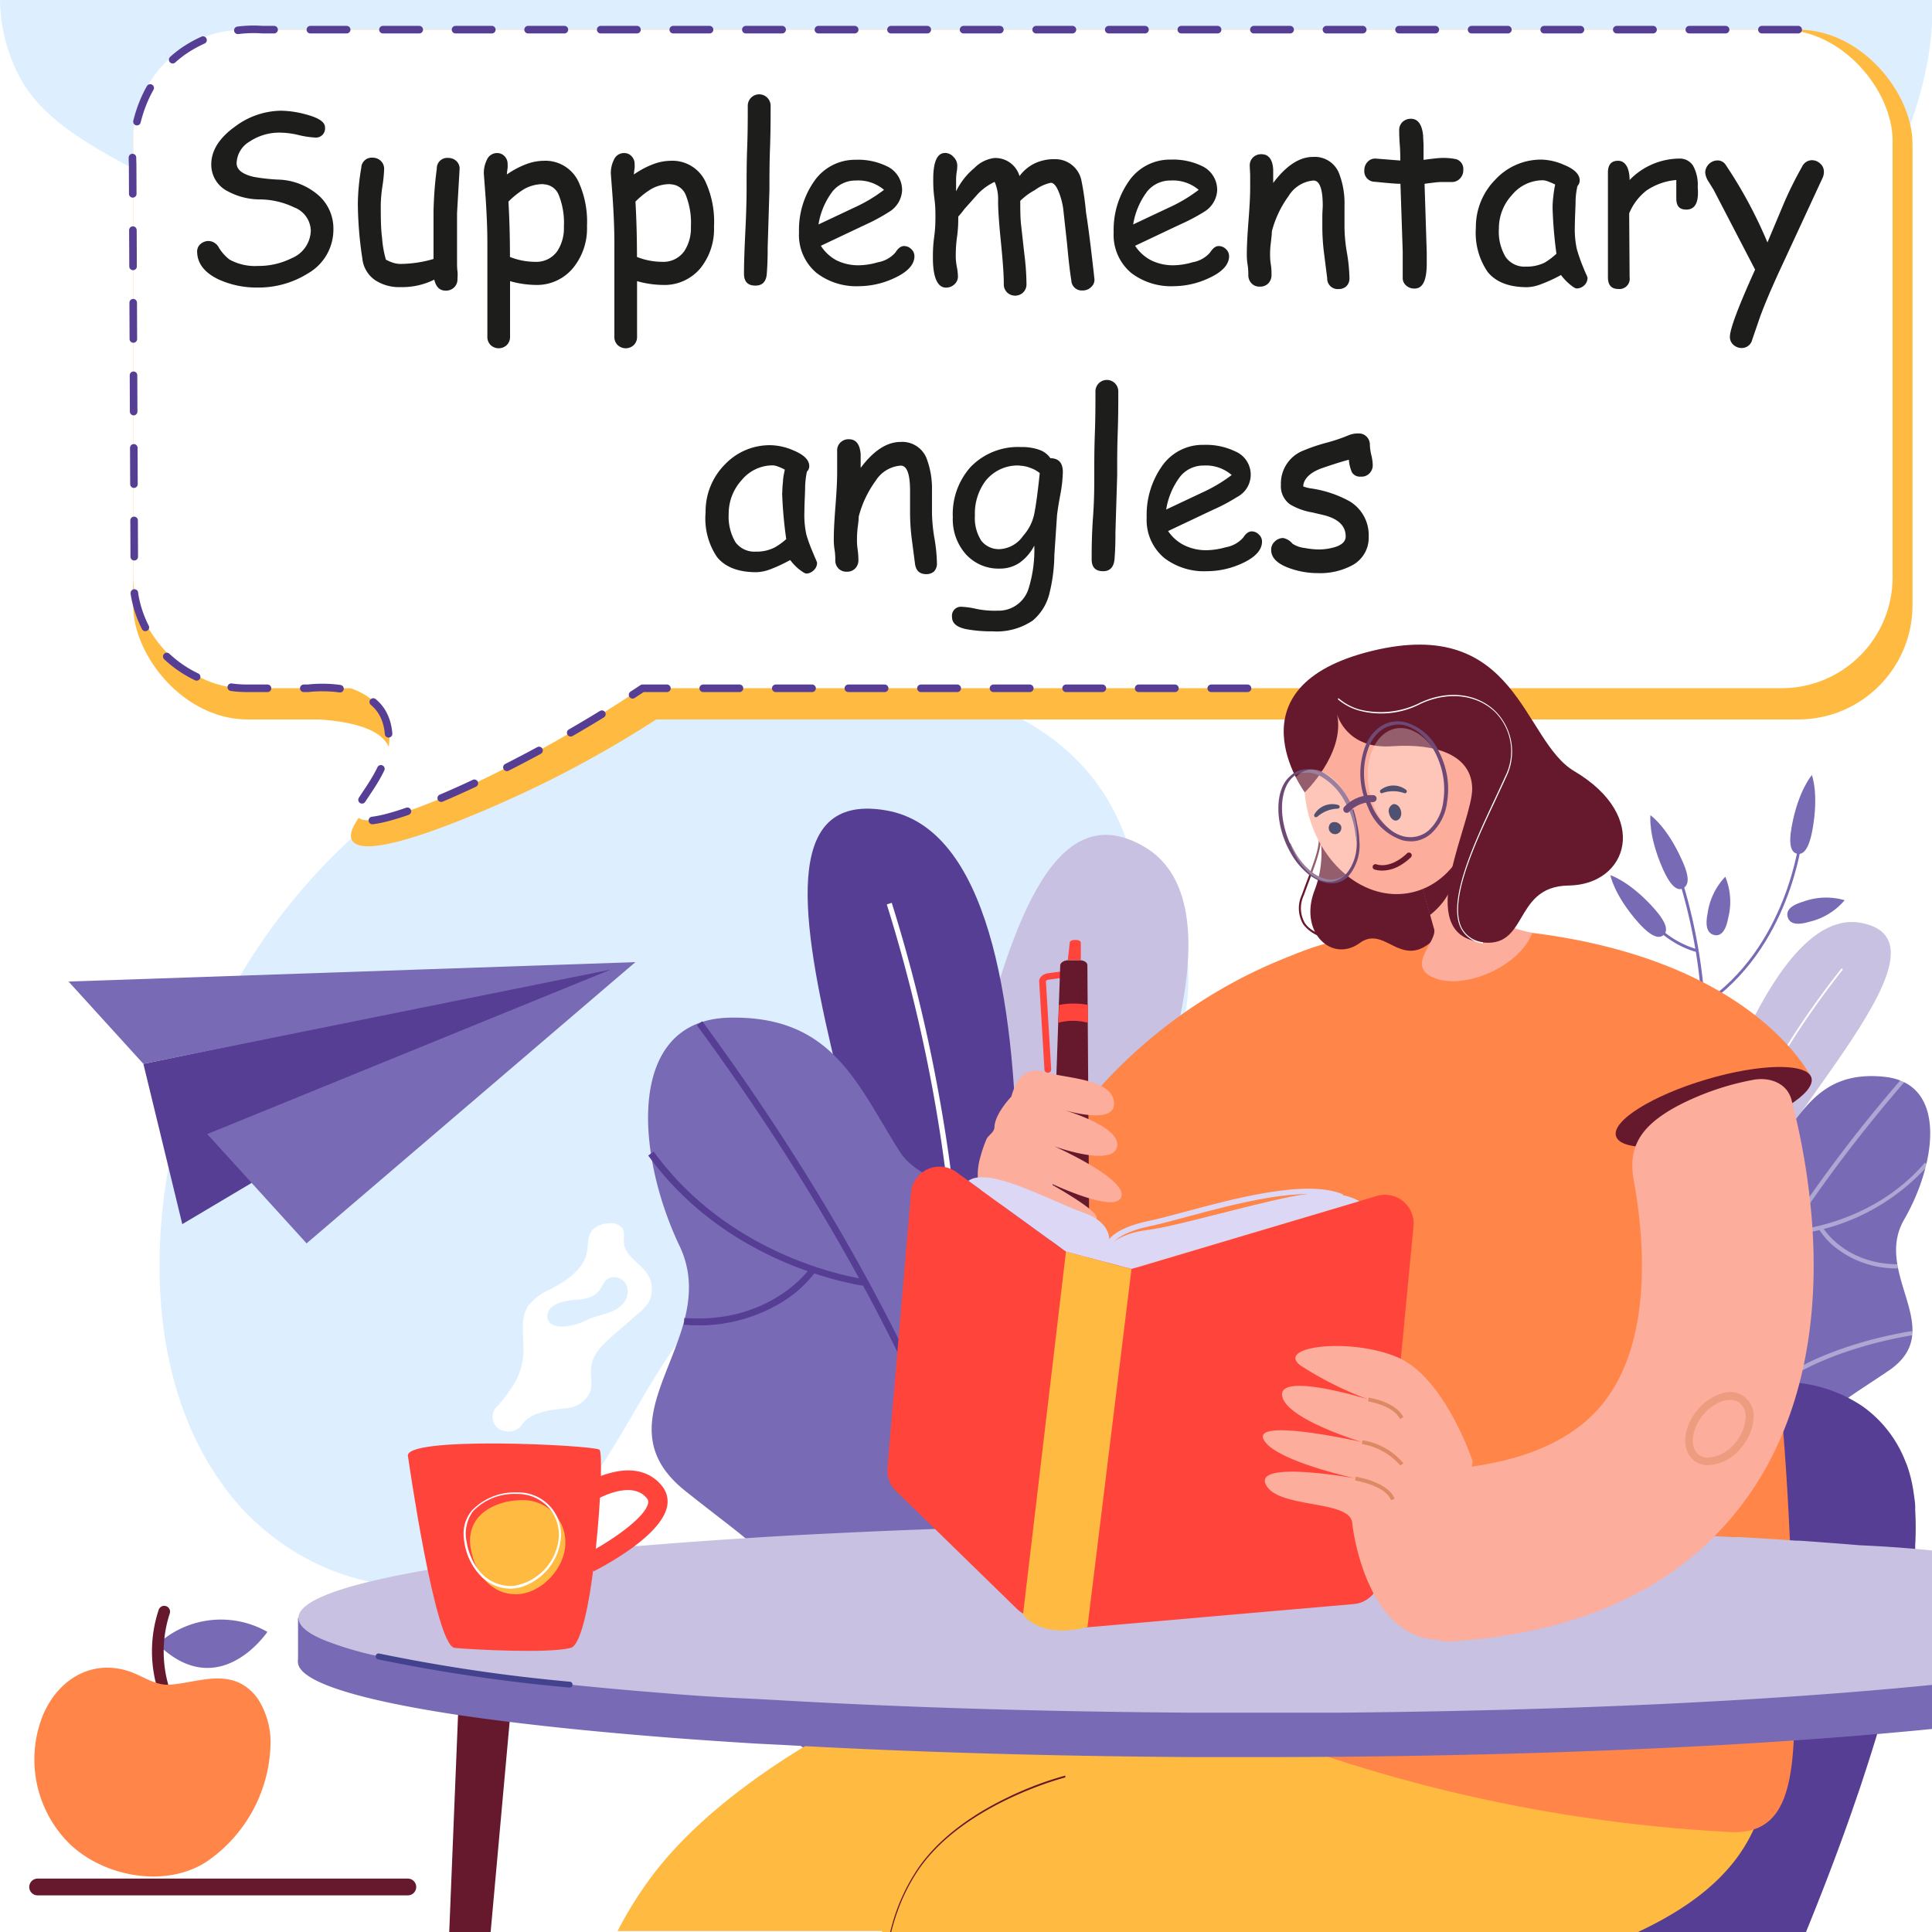 <svg id="Слой_1" data-name="Слой 1" xmlns="http://www.w3.org/2000/svg" viewBox="0 0 230 230"><defs><style>.cls-1{fill:#fff;}.cls-2{fill:#ddefff;}.cls-3,.cls-5{fill:none;stroke-linecap:round;stroke-linejoin:round;}.cls-3{stroke:#66192d;stroke-width:2px;}.cls-4{fill:#ffba41;}.cls-5{stroke:#553e93;stroke-width:0.9px;stroke-dasharray:4.32;}.cls-6{fill:#1d1d1b;}.cls-7{fill:#553e93;}.cls-8{fill:#786ab5;}.cls-9{fill:#66192d;}.cls-10{fill:#ff8548;}.cls-11{fill:#c8c1e1;}.cls-12{opacity:0.4;}.cls-13{fill:#fdad9b;}.cls-14{fill:#060633;}.cls-15{fill:#6f4975;}.cls-16{opacity:0.3;}.cls-17{fill:#42428e;}.cls-18{fill:#ff443c;}.cls-19{fill:#dcd7f4;}.cls-20{opacity:0.5;}.cls-21{fill:#e08b65;}.cls-22{fill:#dd8964;}</style></defs><rect class="cls-1" width="230" height="230"/><path class="cls-2" d="M204.71,45.64a83.56,83.56,0,0,1-14.12,6.7s-16.59,6-35.23,4.71c-41.6-2.8-56.18-40.6-86.52-34.3-9.92,2.06-16.55,7.81-29.9,6.1C31,27.84,25,24.76,16.16,20.22,7,15.54,3.84,12.29,2,8.51A20.21,20.21,0,0,1,0,0H230C230.85,15.59,217.12,38,204.71,45.64Z"/><path class="cls-2" d="M133.86,99.33c.08.2.1.39.16.58,7.4,6,9.42,17.19,5.5,25.87-5.37,11.88-17.76,16.51-29.69,18.82C97.19,147,86.23,151,79,162.3c-5.7,8.86-10,19.54-20.1,24.32-11,5.21-24,.66-31.39-8.53-7.89-9.85-9.54-23.37-8-35.54,3.12-24.7,19.73-46,42.47-55.86a81.7,81.7,0,0,1,41.31-6.26C116.07,81.85,128.93,86.36,133.86,99.33Z"/><line class="cls-3" x1="4.48" y1="224.64" x2="48.55" y2="224.64"/><rect class="cls-4" x="15.85" y="3.53" width="211.83" height="82.12" rx="13.61"/><rect class="cls-1" x="15.85" y="3.53" width="209.46" height="78.4" rx="13.22"/><path class="cls-4" d="M38,85.65c4.1.28,7.46,1.19,8.33,3.38,1.55,3.87-5.73,9-4.39,11.06,2,3,19.32-5.19,21.24-6.1a132.15,132.15,0,0,0,14.94-8.34Z"/><path class="cls-1" d="M39,81.34c2.09.22,5,1,6.48,3.34a5.75,5.75,0,0,1,.71,1.78c1.18,5.16-4.53,9.34-3.6,10.77,1.08,1.67,10.36-1.84,20.62-7.37a155.78,155.78,0,0,0,14-8.52Z"/><path class="cls-5" d="M214.07,3.53H31.25a14.71,14.71,0,0,0-9.59,2.68c-6.34,4.63-5.91,12.71-5.87,13.3L16,70.67a13.45,13.45,0,0,0,3.51,7.15,14,14,0,0,0,10,4.12h7.15c.76-.09,6.56-.68,8.76,2.74a5.5,5.5,0,0,1,.71,1.78c1.12,5.21-4.63,9.43-3.7,10.85,1.1,1.69,10.53-2,20.63-7.37,5.82-3.1,10.41-6,13.43-8h74.3"/><path class="cls-6" d="M23.47,30a1.16,1.16,0,0,1,.39-.94,1.47,1.47,0,0,1,1-.37,1.44,1.44,0,0,1,1.19.78,5.27,5.27,0,0,0,1.26,1.42,6.26,6.26,0,0,0,3.41.77,8.78,8.78,0,0,0,4-.92A3.65,3.65,0,0,0,37,27.43a3.06,3.06,0,0,0-2-2.75,9.53,9.53,0,0,0-4.13-.94,8.14,8.14,0,0,1-3.72-.95,3.54,3.54,0,0,1-2-3.21q0-2.46,2.79-4.48a9.31,9.31,0,0,1,5.51-1.92,11.82,11.82,0,0,1,3,.45c1.5.4,2.24.9,2.24,1.52a1.09,1.09,0,0,1-1.24,1.22,10.72,10.72,0,0,1-1.93-.3,9.89,9.89,0,0,0-2.14-.28,6.37,6.37,0,0,0-3.66,1.06,3.09,3.09,0,0,0-1.55,2.58c0,.77.68,1.3,2,1.62a22.11,22.11,0,0,0,2.95.33,7.61,7.61,0,0,1,4.94,2,5.28,5.28,0,0,1,1.63,3.9,6,6,0,0,1-3,5.25,11.08,11.08,0,0,1-6.12,1.7,10.83,10.83,0,0,1-4.62-1C24.37,32.46,23.5,31.38,23.47,30Z"/><path class="cls-6" d="M54.41,25.37c0,.66,0,1.66,0,3s0,2.32,0,3c0,.21,0,.52.05.93s0,.72,0,.92a1.33,1.33,0,0,1-.4,1,1.4,1.4,0,0,1-1,.38c-.71,0-1.16-.44-1.36-1.31a8.57,8.57,0,0,1-4,.89,5.2,5.2,0,0,1-3-.8,3.55,3.55,0,0,1-1.56-2.58,45.16,45.16,0,0,1-.54-6.52,26.55,26.55,0,0,1,.41-4.31,1.24,1.24,0,0,1,1.32-1.2,1.41,1.41,0,0,1,1,.38,1.29,1.29,0,0,1,.4,1,16.85,16.85,0,0,1-.2,2,16.9,16.9,0,0,0-.2,2.12c0,1.54,0,2.86.15,4a12.88,12.88,0,0,0,.46,2.64,5.17,5.17,0,0,0,.89.38,3,3,0,0,0,.88.13,14.27,14.27,0,0,0,3.9-.59V27.92l0-2.68A45.38,45.38,0,0,1,52,20.07a1.24,1.24,0,0,1,1.34-1.27,1.41,1.41,0,0,1,1,.38,1.22,1.22,0,0,1,.37,1Z"/><path class="cls-6" d="M63.72,33.92a11.72,11.72,0,0,1-3-.45l0,6.6a1.34,1.34,0,0,1-.38,1,1.4,1.4,0,0,1-1.94,0,1.34,1.34,0,0,1-.38-1l0-5.52V29c0-2-.1-3.85-.21-5.51l-.21-2.8a3.51,3.51,0,0,1,.36-1.66,1.31,1.31,0,0,1,1.2-.81,1.2,1.2,0,0,1,.91.38,1.29,1.29,0,0,1,.36.93,4,4,0,0,1,0,.46q-.06.42-.09.78a10.46,10.46,0,0,1,2.29-1.22,6.11,6.11,0,0,1,2.11-.41,4.35,4.35,0,0,1,4.14,2.52,11.41,11.41,0,0,1,1,5.26,7.42,7.42,0,0,1-1.6,4.91A5.57,5.57,0,0,1,63.72,33.92Zm1-12a4.6,4.6,0,0,0-2.29.57A10,10,0,0,0,60.53,24q.18,3.13.18,6.59a8.21,8.21,0,0,0,3,.58,3.05,3.05,0,0,0,2.64-1.28,5,5,0,0,0,.78-2.9,8.92,8.92,0,0,0-.61-3.77A2,2,0,0,0,64.67,21.94Z"/><path class="cls-6" d="M78.84,33.92a11.72,11.72,0,0,1-3-.45l0,6.6a1.34,1.34,0,0,1-.38,1,1.4,1.4,0,0,1-1.94,0,1.34,1.34,0,0,1-.38-1l0-5.52V29c0-2-.1-3.85-.21-5.51l-.21-2.8a3.51,3.51,0,0,1,.36-1.66,1.31,1.31,0,0,1,1.2-.81,1.2,1.2,0,0,1,.91.38,1.29,1.29,0,0,1,.36.93,4,4,0,0,1,0,.46q-.06.42-.09.78a10.46,10.46,0,0,1,2.29-1.22,6.11,6.11,0,0,1,2.11-.41,4.35,4.35,0,0,1,4.14,2.52A11.41,11.41,0,0,1,85,27a7.42,7.42,0,0,1-1.6,4.91A5.57,5.57,0,0,1,78.84,33.92Zm1-12a4.6,4.6,0,0,0-2.29.57A10,10,0,0,0,75.65,24q.18,3.13.18,6.59a8.21,8.21,0,0,0,3,.58,3.05,3.05,0,0,0,2.64-1.28,5,5,0,0,0,.78-2.9,8.92,8.92,0,0,0-.61-3.77A2,2,0,0,0,79.79,21.94Z"/><path class="cls-6" d="M91.6,22.58l-.21,6.86c0,.73,0,1.8-.11,3.21Q91.15,34,89.93,34c-.91,0-1.36-.47-1.36-1.41,0-1.12.05-2.79.16-5s.15-3.91.15-5c0-1.45,0-3.12.07-5s.07-3.54.07-5a1.36,1.36,0,1,1,2.72,0c0,1.45,0,3.11-.07,5S91.6,21.13,91.6,22.58Z"/><path class="cls-6" d="M102.29,34.07a7.8,7.8,0,0,1-5.06-1.56,5.89,5.89,0,0,1-2.11-4.84,10.08,10.08,0,0,1,1.74-6,5.92,5.92,0,0,1,5-2.65,7.84,7.84,0,0,1,3.74.78,3.11,3.11,0,0,1,1.79,2.92,3.19,3.19,0,0,1-1.57,2.52A22.3,22.3,0,0,1,103,26.76l-5.28,2.5A5.06,5.06,0,0,0,99.6,31a5.86,5.86,0,0,0,2.69.58,8.4,8.4,0,0,0,2.23-.36,3.53,3.53,0,0,0,2.1-1.19c.31-.5.65-.74,1-.74a1.21,1.21,0,0,1,.86.36,1.14,1.14,0,0,1,.38.85c0,1-.82,1.9-2.47,2.64A10,10,0,0,1,102.29,34.07Zm-.38-12.58a3.52,3.52,0,0,0-2.8,1.3,8.77,8.77,0,0,0-1.67,3.93l4.24-2a18.26,18.26,0,0,0,3.56-2.12A4.73,4.73,0,0,0,101.91,21.49Z"/><path class="cls-6" d="M128.87,34.58a1.24,1.24,0,0,1-1.33-1.2c-.17-1-.33-2.44-.5-4.28l-.47-4.28A8.69,8.69,0,0,0,126.1,23c-.31-.83-.65-1.24-1-1.24a4.83,4.83,0,0,0-1.9.87,7.52,7.52,0,0,0-1.74,1.28c0,.87,0,1.73.07,2.6l.41,3.69a29.94,29.94,0,0,1,.26,3.6,1.34,1.34,0,0,1-.38,1,1.38,1.38,0,0,1-1.94,0,1.34,1.34,0,0,1-.38-1c0-1.11-.12-2.76-.34-4.94s-.34-3.82-.34-4.93a5.19,5.19,0,0,0-.41-2.28,6.75,6.75,0,0,0-2,1.44l-1.62,1.82a9.54,9.54,0,0,1-.71.87c0,.55,0,1.37-.15,2.44s-.15,1.88-.15,2.39a6.86,6.86,0,0,0,.13,1.16,6.79,6.79,0,0,1,.13,1.08,1.24,1.24,0,0,1-.42,1,1.41,1.41,0,0,1-1,.39c-1,0-1.56-1.19-1.56-3.55,0-.55,0-1.38.15-2.47s.15-1.92.15-2.48,0-1.21-.13-2.19-.13-1.71-.13-2.21c0-2.09.47-3.13,1.41-3.13a1.33,1.33,0,0,1,1,.47,1.44,1.44,0,0,1,.45,1c0,.17,0,.44-.07.81a6.62,6.62,0,0,0-.07.84l0,1.45A8.25,8.25,0,0,1,116,20a4,4,0,0,1,2.37-1.19,3,3,0,0,1,3,2.15,4.92,4.92,0,0,1,1.81-1.51,5.39,5.39,0,0,1,2.4-.5,3.17,3.17,0,0,1,3.15,2.48,35.24,35.24,0,0,1,.56,3.88q.39,2.37,1,7.91a1.13,1.13,0,0,1-.38.94A1.4,1.4,0,0,1,128.87,34.58Z"/><path class="cls-6" d="M139.75,34.07a7.82,7.82,0,0,1-5.06-1.56,5.89,5.89,0,0,1-2.11-4.84,10.08,10.08,0,0,1,1.74-6A5.93,5.93,0,0,1,139.37,19a7.91,7.91,0,0,1,3.75.78,3.12,3.12,0,0,1,1.78,2.92,3.18,3.18,0,0,1-1.56,2.52,22.66,22.66,0,0,1-2.93,1.54l-5.28,2.5A5.06,5.06,0,0,0,137.06,31a5.86,5.86,0,0,0,2.69.58,8.4,8.4,0,0,0,2.23-.36,3.53,3.53,0,0,0,2.1-1.19c.32-.5.65-.74,1-.74a1.21,1.21,0,0,1,.86.36,1.14,1.14,0,0,1,.38.85c0,1-.82,1.9-2.47,2.64A10,10,0,0,1,139.75,34.07Zm-.38-12.58a3.54,3.54,0,0,0-2.8,1.3,8.89,8.89,0,0,0-1.67,3.93l4.24-2a18,18,0,0,0,3.56-2.12A4.73,4.73,0,0,0,139.37,21.49Z"/><path class="cls-6" d="M159.38,34.41A1.25,1.25,0,0,1,158,33.12l-.38-3a25.34,25.34,0,0,1-.2-3c0-.26,0-.7,0-1.31s.05-1.06.05-1.32c0-2-.37-3-1.11-3a3.85,3.85,0,0,0-2.95,1.84,12.44,12.44,0,0,0-2,4.22c0,.36-.06.81-.12,1.36a10.28,10.28,0,0,0-.09,1.34c0,.27,0,.69.09,1.24s.08,1,.08,1.24a1.39,1.39,0,0,1-.38,1,1.3,1.3,0,0,1-1,.39,1.27,1.27,0,0,1-1-.39,1.39,1.39,0,0,1-.38-1c0-.27,0-.69-.09-1.24s-.09-1-.09-1.24c0-.95.07-2.27.2-3.95s.2-3,.2-3.94c0-.29,0-.73,0-1.31s-.05-1-.05-1.31a1.32,1.32,0,0,1,.39-1,1.36,1.36,0,0,1,1-.38c.85,0,1.32.6,1.4,1.8l0,1.62q2.33-3.11,4.76-3.1a3.1,3.1,0,0,1,3.08,1.95,9.89,9.89,0,0,1,.65,3.84v2.68a19,19,0,0,0,.3,3,19.94,19.94,0,0,1,.29,2.95,1.3,1.3,0,0,1-.39,1A1.33,1.33,0,0,1,159.38,34.41Z"/><path class="cls-6" d="M172.83,21.67l-.68,0-.69,0c-.21,0-.83.07-1.87.21l.26,8.16v.61l0,.7c0,2-.45,3-1.45,3a1.4,1.4,0,0,1-1-.36,1.16,1.16,0,0,1-.41-.9c0-.35,0-.87,0-1.57s0-1.23,0-1.58l-.27-8.06c-.68,0-1.7-.11-3.07-.24a1.25,1.25,0,0,1-1.23-1.36,1.42,1.42,0,0,1,.38-1,1.21,1.21,0,0,1,1-.4l2.9.23c0-.47,0-1.1-.06-1.88s-.07-1.36-.07-1.71a1.31,1.31,0,0,1,.4-1,1.4,1.4,0,0,1,1-.38c.83,0,1.32.68,1.45,2,0,.34.05.75.05,1.23l0,.8,0,.86c1.15-.15,1.8-.22,2-.22a7.41,7.41,0,0,1,1.88.14,1.21,1.21,0,0,1,.85,1.29,1.38,1.38,0,0,1-.38,1A1.29,1.29,0,0,1,172.83,21.67Z"/><path class="cls-6" d="M187.7,34.34c-.17,0-.49-.2-.95-.6a6.51,6.51,0,0,1-.92-1,17.5,17.5,0,0,1-2.34,1.08,5,5,0,0,1-1.68.37q-3.24,0-4.71-1.82a8.23,8.23,0,0,1-1.4-5.25,8,8,0,0,1,2.3-5.72A7.41,7.41,0,0,1,183.49,19a7,7,0,0,1,2.69.62c1.26.51,1.88,1.14,1.88,1.86a1,1,0,0,1-.27.67,9.08,9.08,0,0,0-.22,1.72c0,.8-.08,1.83-.09,3.08a11,11,0,0,0,.24,2.71,20.65,20.65,0,0,0,.87,2.43c.06.16.17.41.32.73l.08.23a1.2,1.2,0,0,1-.39.92A1.32,1.32,0,0,1,187.7,34.34Zm-2.87-9.59a12,12,0,0,1,.08-1.29c.05-.47.12-1,.23-1.49a7.77,7.77,0,0,0-.88-.38,1.81,1.81,0,0,0-.59-.13A4.77,4.77,0,0,0,180,23.21a5.84,5.84,0,0,0-1.56,4,5.84,5.84,0,0,0,.81,3.4,2.75,2.75,0,0,0,2.4,1.13,4.86,4.86,0,0,0,2.25-.48,9,9,0,0,0,1.39-1.05A51.35,51.35,0,0,1,184.83,24.75Z"/><path class="cls-6" d="M202.13,23.23c-.06,1.15-.52,1.72-1.38,1.72s-1.19-.45-1.19-1.36c0-.18,0-.5,0-1l0-1.16A7.36,7.36,0,0,0,196,22.69a6.67,6.67,0,0,0-2.05,2.71L194,33a1.22,1.22,0,0,1-1.36,1.4c-.82,0-1.22-.47-1.22-1.4V23.27c0-.3,0-.76,0-1.37s0-1.06,0-1.36c0-.93.4-1.4,1.21-1.4s1.36.77,1.37,2.29a8.31,8.31,0,0,1,5.88-2.55,1.85,1.85,0,0,1,1.67.84,4.66,4.66,0,0,1,.56,2.54C202.15,22.74,202.14,23.06,202.13,23.23Z"/><path class="cls-6" d="M217,21.12l-4.78,10.32q-1.77,3.78-2.7,6.31l-.92,2.68a1.28,1.28,0,0,1-1.24,1,1.45,1.45,0,0,1-1-.38,1.24,1.24,0,0,1-.42-.95q0-1.38,3-8L204,22.59l-.62-1a2.27,2.27,0,0,1-.38-1.07,1.49,1.49,0,0,1,1.41-1.42,1.14,1.14,0,0,1,1,.48,54,54,0,0,1,5,9.28l2-4.76a45.36,45.36,0,0,1,2.12-4.25,1.32,1.32,0,0,1,1.16-.78,1.46,1.46,0,0,1,1,.4,1.27,1.27,0,0,1,.44,1A1.68,1.68,0,0,1,217,21.12Z"/><path class="cls-6" d="M96,68.28c-.17,0-.49-.2-1-.61a6.7,6.7,0,0,1-.93-1,18.37,18.37,0,0,1-2.33,1.09,5.18,5.18,0,0,1-1.68.36c-2.16,0-3.73-.6-4.71-1.82A8.21,8.21,0,0,1,84,61a7.93,7.93,0,0,1,2.3-5.71A7.35,7.35,0,0,1,91.77,53a7.15,7.15,0,0,1,2.69.62c1.25.52,1.88,1.14,1.88,1.87a.9.9,0,0,1-.28.66,10.41,10.41,0,0,0-.21,1.73c0,.8-.08,1.82-.09,3.08a10.91,10.91,0,0,0,.24,2.7A19.41,19.41,0,0,0,96.87,66c.06.17.17.41.31.73l.09.24a1.18,1.18,0,0,1-.39.91A1.29,1.29,0,0,1,96,68.28Zm-2.87-9.6a10.12,10.12,0,0,1,.08-1.29c0-.46.12-1,.22-1.48a6,6,0,0,0-.87-.39A2,2,0,0,0,92,55.4a4.77,4.77,0,0,0-3.69,1.74,5.88,5.88,0,0,0-1.56,4,6,6,0,0,0,.8,3.4,2.78,2.78,0,0,0,2.41,1.13,4.73,4.73,0,0,0,2.25-.49,7.87,7.87,0,0,0,1.39-1A51,51,0,0,1,93.11,58.68Z"/><path class="cls-6" d="M110.26,68.35c-.79,0-1.24-.43-1.34-1.3l-.39-3a25.38,25.38,0,0,1-.19-3c0-.25,0-.69,0-1.31s0-1,0-1.31c0-2-.37-3-1.11-3a3.86,3.86,0,0,0-3,1.83,12.59,12.59,0,0,0-2,4.23c0,.36-.06.81-.13,1.35a12.49,12.49,0,0,0-.08,1.34c0,.28,0,.69.08,1.24s.09,1,.09,1.25a1.37,1.37,0,0,1-.38,1,1.32,1.32,0,0,1-1,.39,1.3,1.3,0,0,1-1-.39,1.36,1.36,0,0,1-.37-1c0-.28,0-.69-.09-1.25s-.09-1-.09-1.24c0-1,.07-2.26.2-3.94s.2-3,.2-3.94c0-.3,0-.74,0-1.32s0-1,0-1.31a1.3,1.3,0,0,1,.4-1,1.36,1.36,0,0,1,1-.38c.85,0,1.31.6,1.4,1.79l0,1.62q2.31-3.09,4.76-3.09a3.11,3.11,0,0,1,3.08,1.94,10.16,10.16,0,0,1,.65,3.84v2.68a19.93,19.93,0,0,0,.29,3,19,19,0,0,1,.3,3,1.31,1.31,0,0,1-.39,1A1.39,1.39,0,0,1,110.26,68.35Z"/><path class="cls-6" d="M125.83,61.42l-.31,4.64a20,20,0,0,1-.57,4.51,6.08,6.08,0,0,1-2,3.3,7.66,7.66,0,0,1-4.79,1.29,16.56,16.56,0,0,1-3.08-.25q-1.74-.34-1.74-1.44a1.07,1.07,0,0,1,1.2-1.23,9.32,9.32,0,0,1,1.66.24,10.9,10.9,0,0,0,2.57.22,3.73,3.73,0,0,0,3.66-2.57,15.44,15.44,0,0,0,.7-5.18A5.64,5.64,0,0,1,121.37,67a4.14,4.14,0,0,1-2.36.69A5.24,5.24,0,0,1,115,66a6.27,6.27,0,0,1-1.57-4.43,8.4,8.4,0,0,1,2.14-6,7.85,7.85,0,0,1,6-2.35,6.13,6.13,0,0,1,2.16.33,2.7,2.7,0,0,1,1.32,1c1,0,1.48.58,1.48,1.65a16.24,16.24,0,0,1-.29,2.62C126,60.09,125.87,61,125.83,61.42Zm-4.43-6a4.88,4.88,0,0,0-4.06,1.81,6.49,6.49,0,0,0-1.28,4.14,5,5,0,0,0,.76,3,2.66,2.66,0,0,0,2.28,1,3.62,3.62,0,0,0,2.7-1.58A5.6,5.6,0,0,0,123.16,61c.19-1,.4-2.55.62-4.68a3.73,3.73,0,0,0-1.15-.63A3.61,3.61,0,0,0,121.4,55.44Z"/><path class="cls-6" d="M133,56.52l-.21,6.86c0,.73,0,1.79-.11,3.2Q132.54,68,131.32,68c-.91,0-1.36-.47-1.36-1.41,0-1.11,0-2.78.16-5s.15-3.9.15-5c0-1.46,0-3.12.07-5s.07-3.53.07-5a1.36,1.36,0,1,1,2.72,0c0,1.46,0,3.12-.07,5S133,55.06,133,56.52Z"/><path class="cls-6" d="M143.68,68a7.8,7.8,0,0,1-5.06-1.56,5.88,5.88,0,0,1-2.11-4.83,10.08,10.08,0,0,1,1.74-6,5.89,5.89,0,0,1,5.05-2.65,8,8,0,0,1,3.74.77,3,3,0,0,1,.23,5.44,22.3,22.3,0,0,1-2.93,1.55l-5.28,2.5A5,5,0,0,0,141,64.92a5.86,5.86,0,0,0,2.69.58,8.77,8.77,0,0,0,2.23-.35A3.58,3.58,0,0,0,148,64c.31-.49.65-.74,1-.74a1.18,1.18,0,0,1,.86.37,1.12,1.12,0,0,1,.38.85c0,1-.82,1.9-2.47,2.63A10,10,0,0,1,143.68,68Zm-.38-12.58a3.55,3.55,0,0,0-2.8,1.31,8.77,8.77,0,0,0-1.67,3.93l4.24-2a18.33,18.33,0,0,0,3.56-2.11A4.68,4.68,0,0,0,143.3,55.42Z"/><path class="cls-6" d="M162,56.74a1.11,1.11,0,0,1-1.06-.52,4.54,4.54,0,0,1-.36-1.49c-.69.18-1.75.5-3.19,1s-2.23,1.32-2.24,2.18a4.35,4.35,0,0,0,.82.22,13.47,13.47,0,0,1,4.72,1.56,4.7,4.7,0,0,1,2.25,4.2,3.71,3.71,0,0,1-1.95,3.4,8.08,8.08,0,0,1-4.08.94,10,10,0,0,1-3.46-.61c-1.41-.52-2.12-1.23-2.12-2.15a1.28,1.28,0,0,1,.43-1,1.39,1.39,0,0,1,1-.42,1.89,1.89,0,0,1,1.1.67,3.27,3.27,0,0,0,1.49.52,9.28,9.28,0,0,0,1.57.17,6.66,6.66,0,0,0,2-.28c.86-.27,1.28-.69,1.28-1.27,0-1.25-.87-2.1-2.62-2.54L156.21,61a7.59,7.59,0,0,1-2.61-.94,2.64,2.64,0,0,1-1.11-2.33,4.2,4.2,0,0,1,2.72-4.11,21,21,0,0,1,2.65-.9,20.31,20.31,0,0,0,2.61-.87,2.91,2.91,0,0,1,1.23-.25,1.3,1.3,0,0,1,1,.39,1.37,1.37,0,0,1,.38,1,6.31,6.31,0,0,0,.17,1.18,5.4,5.4,0,0,1,.17,1.17,1.35,1.35,0,0,1-.38,1A1.28,1.28,0,0,1,162,56.74Z"/><polygon class="cls-7" points="21.7 145.73 72.69 115.43 22.49 132.62 21.7 145.73"/><polygon class="cls-7" points="24.67 135.01 21.7 145.73 17.07 126.65 75.64 114.54 24.67 135.01"/><polygon class="cls-8" points="72.69 115.43 17.07 126.65 8.16 116.85 75.64 114.54 36.5 148.02 24.67 135.01 72.69 115.43"/><path class="cls-8" d="M18.77,195.73a11.17,11.17,0,0,1,13.06-1.46S26.07,202.87,18.77,195.73Z"/><path class="cls-9" d="M19.55,202a.7.7,0,0,1-.65-.46,15.63,15.63,0,0,1,0-9.92.69.69,0,1,1,1.3.49,14.54,14.54,0,0,0,0,9,.7.7,0,0,1-.41.89A1,1,0,0,1,19.55,202Z"/><path class="cls-10" d="M30.9,202.57a9.67,9.67,0,0,1,1.31,4.65,17.44,17.44,0,0,1-7.8,14.53c-5,3.08-12.33,1.59-16.34-2.46a14.14,14.14,0,0,1-3-15c1.74-4.24,5.71-6.82,10.27-5.33,1.6.51,3.07,1.7,4.83,1.6,2.73-.17,5.84-1.48,8.47-.15A5.79,5.79,0,0,1,30.9,202.57Z"/><path class="cls-8" d="M215.38,109.74c-1.69.5-2.35.12-2.55-.55s.14-1.35,1.84-1.85a7.89,7.89,0,0,1,4.93-.17A7.83,7.83,0,0,1,215.38,109.74Z"/><path class="cls-8" d="M205.47,121.91c-1.27-.25-1.56-.72-1.47-1.22s.56-.82,1.83-.57a5.79,5.79,0,0,1,3.24,1.57A5.64,5.64,0,0,1,205.47,121.91Z"/><path class="cls-8" d="M197.94,148l-.3-.16a45.7,45.7,0,0,0,4-12.23,64.81,64.81,0,0,0-1.94-31.44l.32-.1a65.07,65.07,0,0,1,2,31.62A47,47,0,0,1,197.94,148Z"/><path class="cls-8" d="M202.85,119.79l-.18-.28c10.13-6.69,11.55-19.63,11.57-19.76l.33,0C214.56,99.91,213.12,113,202.85,119.79Z"/><path class="cls-8" d="M200.45,112.79a11.83,11.83,0,0,1-4.78-4l.28-.17A11.31,11.31,0,0,0,202,113l-.09.32A9.82,9.82,0,0,1,200.45,112.79Z"/><path class="cls-8" d="M200.48,140.93a22.74,22.74,0,0,1-11.09-15.8,3.13,3.13,0,0,0-.12-.52l0,0,.22-.25c.08.07.1.16.2.67a22.38,22.38,0,0,0,10.92,15.58Z"/><path class="cls-8" d="M193.06,133.7l-.26-.21c2.86-3.52,2.8-10.59,2.8-10.66h.33a26.27,26.27,0,0,1-.32,4.06A14.8,14.8,0,0,1,193.06,133.7Z"/><path class="cls-8" d="M200.24,102.41c1,2.18.75,3,.12,3.34s-1.44-.14-2.41-2.32c-1.76-4-1.47-6.38-1.47-6.38S198.45,98.39,200.24,102.41Z"/><path class="cls-8" d="M196.93,108.17c1.58,1.78,1.63,2.68,1.11,3.14s-1.41.3-3-1.48c-2.88-3.24-3.33-5.64-3.33-5.64S194,104.88,196.93,108.17Z"/><path class="cls-8" d="M197,122.24c.1,1.76-.42,2.32-1.12,2.36s-1.28-.46-1.38-2.22a8,8,0,0,1,1-4.84A7.82,7.82,0,0,1,197,122.24Z"/><path class="cls-8" d="M205.73,109.31c-.32,1.74-1,2.15-1.65,2s-1.14-.75-.81-2.48a8,8,0,0,1,2.12-4.46A7.78,7.78,0,0,1,205.73,109.31Z"/><path class="cls-8" d="M197.82,133.87c-.8,1.58-1.54,1.79-2.16,1.47s-.88-1-.07-2.61a8,8,0,0,1,3.28-3.68A7.79,7.79,0,0,1,197.82,133.87Z"/><path class="cls-8" d="M190.89,125.46c.48,1.7.08,2.36-.58,2.55s-1.35-.17-1.83-1.87a8,8,0,0,1-.09-4.93A7.73,7.73,0,0,1,190.89,125.46Z"/><path class="cls-8" d="M215.76,98.83c-.43,2.34-1.11,2.94-1.79,2.81s-1.1-.92-.67-3.26c.78-4.27,2.4-6.11,2.4-6.11S216.56,94.5,215.76,98.83Z"/><path class="cls-11" d="M199.45,147.87s9.36-40.47,22.14-38-13.32,26-15.6,37.83Z"/><path class="cls-1" d="M202.84,147.78c.79-4.56,3-12.12,9.24-22.25a99.06,99.06,0,0,1,7.16-10.25l.16.13a100.07,100.07,0,0,0-7.14,10.24c-6.18,10.1-8.42,17.63-9.21,22.16Z"/><path class="cls-8" d="M226.68,145.19c-3.77,6.54,5.32,13.14-1.86,18s-7.12,4-7.13,9.41c0,0,2,3.9-.26,6.41-7.18,7.84-11.5-.54-22.53,1-3.09.43-6.06.73-8.79.91a10.66,10.66,0,0,1-1.12-7.74,12.42,12.42,0,0,1,1.73-3.88c4.84-7.35,9.61-6.68,6.63-18.63s14.13-9,17.67-13.63,5.69-9.64,13.31-8.85S230.46,138.66,226.68,145.19Z"/><g class="cls-12"><path class="cls-1" d="M198.33,179.56l-.49-.07c0-.22,3.44-22,28.49-51l.38.33C201.75,157.7,198.36,179.34,198.33,179.56Z"/><path class="cls-1" d="M203.39,152c-6.76.68-10-1.08-10.16-1.16l.24-.43s3.28,1.76,9.87,1.09Z"/><path class="cls-1" d="M207.94,155c-2.8-.63-5.38-3.15-7.45-7.29a33.68,33.68,0,0,1-2.3-6.08l.48-.12c0,.12,2.93,11.56,9.38,13Z"/><path class="cls-1" d="M214.07,146.91c-.78.11-1.24.13-1.26.13l0-.5c.1,0,9.79-.45,16.35-8.14l.38.33A25.22,25.22,0,0,1,214.07,146.91Z"/><path class="cls-1" d="M225.91,151a11.67,11.67,0,0,1-7.16-2.3,8.55,8.55,0,0,1-2.16-2.29l.43-.25s2.57,4.31,8.89,4.35Z"/><path class="cls-1" d="M215,170.5a21.59,21.59,0,0,1-13.32-2.8l.27-.42c.07.05,7.42,4.71,15.77,2.11l.14.47A18,18,0,0,1,215,170.5Z"/><path class="cls-1" d="M207.49,169.85l-.45-.21c1.14-2.54,4.11-6.15,11.81-8.93a49,49,0,0,1,8.78-2.25l.07.49C227.54,159,211.32,161.31,207.49,169.85Z"/></g><path class="cls-11" d="M108.8,188s48.27-74.83,27.48-87.16-21.24,57.3-36,78.64Z"/><path class="cls-7" d="M118.63,177.49s10.87-76.74-13.06-81,5.75,54.17,1.77,76.34Z"/><path class="cls-1" d="M112.29,175c3-15.26,1-32.76-1.16-44.74a187.57,187.57,0,0,0-5.56-22.59l.59-.19a186,186,0,0,1,5.58,22.67c2.21,12,4.2,29.61,1.16,45Z"/><path class="cls-8" d="M80.9,148.33c5.24,11-10.25,20.46.69,29.17s11,7.28,10.26,16.05c0,0-3.78,6-.41,10.35,10.55,13.55,18.58.62,36.14,4.49,4.92,1.08,9.66,2,14,2.58a17.15,17.15,0,0,0,2.81-12.3,20,20,0,0,0-2.3-6.48c-6.83-12.44-14.6-12-8.26-30.82s-21.59-16.26-26.68-24.22-7.92-16.25-20.29-16S75.66,137.33,80.9,148.33Z"/><path class="cls-7" d="M122.11,207.3l.8-.06c0-.35-2.71-35.86-39.3-85.66l-.65.47C119.42,171.67,122.09,207,122.11,207.3Z"/><path class="cls-7" d="M117.52,162.28c10.79,2,16.27-.44,16.5-.55l-.33-.73c-.06,0-5.52,2.42-16,.5Z"/><path class="cls-7" d="M109.81,166.45c4.59-.65,9.06-4.38,12.93-10.77a52.69,52.69,0,0,0,4.48-9.49l-.76-.26c-.06.19-6.2,18.23-16.76,19.73Z"/><path class="cls-7" d="M101,152.72a19.08,19.08,0,0,0,2,.37l.09-.79c-.15,0-15.69-2-25.27-15.21l-.65.47C84.88,148.21,96.38,151.71,101,152.72Z"/><path class="cls-7" d="M81.41,157.7a19,19,0,0,0,11.82-2.77A14.26,14.26,0,0,0,97,151.52l-.66-.46c0,.07-4.69,6.6-14.87,5.84Z"/><path class="cls-7" d="M215,230c1.68-4.11,3.61-9.06,5.46-14.35h0c.34-1,.67-1.93,1-2.91h0c.64-1.93,1.27-3.88,1.87-5.84.55-1.79,1.06-3.59,1.54-5.37.34-1.23.65-2.46.94-3.68h0c.33-1.35.63-2.69.89-4h0c.07-.31.13-.62.19-.93h0l.06-.31c.22-1.17.41-2.33.58-3.45h0c.09-.68.18-1.35.26-2h0c0-.32.07-.64.1-.95,0-.07,0-.13,0-.19,0-.45.08-.9.11-1.34l0-.4c0-.11,0-.21,0-.32h0a36.93,36.93,0,0,0,0-4.21l0-.35c0-.54-.1-1.07-.17-1.58a16.73,16.73,0,0,0-.42-2.13h0c-.12-.45-.25-.88-.4-1.29l-.24-.59a14.5,14.5,0,0,0-5.06-6.41,17.19,17.19,0,0,0-7.48-2.76c-.63-.09-1.28-.15-1.94-.2l-.57,0a38,38,0,0,0-5.09.11,96.16,96.16,0,0,0-16.43,3.23c-4.55,1.21-9.08,2.57-13.34,3.71a9.38,9.38,0,0,0-2.2.91,12.37,12.37,0,0,0-3.13,2.59,21.58,21.58,0,0,0-2.9,4.22c-.37.68-.72,1.4-1.06,2.14a49.62,49.62,0,0,0-2,5.23c-.47,1.44-.89,2.95-1.29,4.51-.06.26-.13.53-.19.8s-.12.51-.18.76c-.4,1.71-.76,3.47-1.09,5.25h0c-.18,1-.34,2-.5,3s-.32,2.09-.46,3.14h0c-.24,1.75-.46,3.51-.64,5.25,0,.32-.07.64-.1.95-.75,7.28-1.07,14.31-1.2,19.84Z"/><path class="cls-4" d="M168.83,230c5.95-2.9,10.28-7.57,10.86-15.14a26.25,26.25,0,0,0-.25-5.91h0a38.87,38.87,0,0,0-1.16-5.22h0c-.38-1.34-.85-2.74-1.4-4.2q-.31-.83-.66-1.68h0c-.36-.86-.74-1.75-1.15-2.65-.24-.53-.5-1.07-.76-1.61,0,0-.84-.27-2.57-.62-.55-.12-1.19-.24-1.92-.37l-.91-.15c-1.13-.17-2.44-.36-3.93-.52l-.85-.09c-2.12-.22-4.58-.4-7.37-.51-4.43-.17-9.72-.16-15.89.2a49.47,49.47,0,0,0-7.16,1.07c-1.35.29-2.76.64-4.24,1l-.15,0-1.15.31-2,.58c-3,.91-6.26,2-9.57,3.29h0c-3.78,1.46-7.65,3.14-11.47,5h0c-3,1.47-5.94,3.07-8.78,4.78-7.75,4.66-14.64,10.15-19.07,16.23a46.38,46.38,0,0,0-3.76,6.1h95.3Z"/><path class="cls-4" d="M195,230c6.26-2.93,11.26-6.72,13.74-12.16a20.42,20.42,0,0,0,1.63-10.08,31.62,31.62,0,0,0-.82-5.21,47.87,47.87,0,0,0-1.41-4.7h0c-.26-.73-.55-1.47-.86-2.24,0,0-.47.13-1.43.34-1.87.41-5.62,1.15-11.4,1.9h0c-4.55.6-10.37,1.21-17.53,1.68l-2.58.16c-4.11.24-8.1.61-11.94,1.13A126.89,126.89,0,0,0,146.3,204h0l-1.22.33q-4,1.11-7.7,2.47-2.87,1.05-5.56,2.25h0q-2.62,1.17-5.07,2.48l-.48.25a64.2,64.2,0,0,0-19.39,15.74c-.15.18-.29.36-.44.53-.52.65-1,1.32-1.51,2Z"/><path class="cls-9" d="M106.1,230c.21-.82.46-1.67.77-2.52a22,22,0,0,1,2.44-4.84c4.69-6.94,14.61-10.21,17-10.9l.51-.14,0-.11,0-.11a39.76,39.76,0,0,0-6.76,2.55c-6.15,2.94-9.29,6.29-10.83,8.58a22.91,22.91,0,0,0-2.69,5.5c-.22.68-.41,1.34-.57,2Z"/><path class="cls-10" d="M201.29,124.42S181.45,107,159.16,112c-10.65,2.42-18.77,9.92-22.54,24.93-4.13,16.41-3.65,41-10.44,57.6,0,0,30.87,21,79.74,23.57,6.76.35,7.88-5.41,7.68-16.84C213.16,175.21,211.69,141.3,201.29,124.42Z"/><path class="cls-10" d="M215.65,128.32l-22.93,4.31s-44.56,22.65-55.78,22.74-11.42-18.9-11.42-18.9a59.36,59.36,0,0,1,28-22.62,53.4,53.4,0,0,1,5.61-1.82,41.35,41.35,0,0,1,10-1.67C207,109.93,215.65,128.32,215.65,128.32Z"/><path class="cls-9" d="M215.65,128.32c.5,1.81-4.31,4.82-10.73,6.74s-12,2-12.54.19,4.31-4.83,10.74-6.74S215.16,126.51,215.65,128.32Z"/><path class="cls-9" d="M159.25,111.88v-.25s-2.79-.1-3.9-1.73a3.56,3.56,0,0,1-.12-3.34c.23-.64.45-1.24.65-1.76,1.36-3.68,1.88-5.06.76-7.61l-.22.1c1.07,2.46.61,3.71-.77,7.42-.2.53-.42,1.12-.65,1.77a3.77,3.77,0,0,0,.15,3.56,4.3,4.3,0,0,0,2.5,1.58A7.85,7.85,0,0,0,159.25,111.88Z"/><path class="cls-9" d="M156.54,97.24a12.38,12.38,0,0,1-.07,8.82c-1.84,4.89,2.05,8.63,5.41,6.2s5.28,4.56,10.11-1.9C175.29,105.93,156.54,97.24,156.54,97.24Z"/><path class="cls-13" d="M176.85,108.48l-3.75-5.36-1.1-1.56-6.45-9.21,2.93,10.32,1.76,6.2.49,1.74c.41,1.45-3.36,4.32-.14,5.75,3.67,1.63,10.37-1.34,11.82-5.3C182.41,111.06,178.06,110.22,176.85,108.48Z"/><path class="cls-9" d="M173.07,103l0,.17c.45,3.43-2.84,5.76-2.84,5.76h0l-1.76-6.2c1-.63,2.51-1.37,3.52-1.11A1.51,1.51,0,0,1,173.07,103Z"/><path class="cls-13" d="M155.58,96.17c-1.39-6.71,1.89-13.07,7.32-14.19s11,3.39,12.37,10.1-1.89,13.06-7.33,14.19S157,102.87,155.58,96.17Z"/><path class="cls-13" d="M174.33,94.19c-.89,1.29-2.43,1.73-3.43,1a2.75,2.75,0,0,1-.19-3.72c.89-1.3,2.43-1.73,3.43-1A2.76,2.76,0,0,1,174.33,94.19Z"/><path class="cls-14" d="M164.49,94.44a.25.25,0,0,1-.17-.1.24.24,0,0,1,.06-.32,2.48,2.48,0,0,1,3,0,.23.23,0,0,1,.06.32.24.24,0,0,1-.32.06,3.94,3.94,0,0,0-2.52,0A.23.23,0,0,1,164.49,94.44Z"/><path class="cls-14" d="M166.78,96.53c.12.53-.08,1-.47,1.13s-.8-.26-.93-.79a.88.88,0,0,1,.47-1.13C166.23,95.65,166.65,96,166.78,96.53Z"/><path class="cls-14" d="M156.74,97.26a.21.21,0,0,1-.2,0,.24.24,0,0,1-.06-.32,2.47,2.47,0,0,1,2.82-1.11.23.23,0,0,1,.18.27.26.26,0,0,1-.28.17,3.86,3.86,0,0,0-2.34.93A.2.2,0,0,1,156.74,97.26Z"/><path class="cls-14" d="M159.65,98.33a.75.75,0,1,1-1.16-.38A.89.89,0,0,1,159.65,98.33Z"/><path class="cls-9" d="M159.18,85.05s1.09,4.17,6.5,3.79,9.5,1.1,9.58,5-6.72,16.4.15,18.15,4.31-6.48,11.34-6.57,9.79-8.22.64-13.63c-6.16-3.65-6.73-18.53-24.06-14.3s-8,16.84-8,16.84S160.16,89.7,159.18,85.05Z"/><path class="cls-1" d="M176.54,112.32l0-.15a3.29,3.29,0,0,1-2.51-1.68c-1.65-3.2,1.6-10.14,4-15.21.45-1,.89-1.89,1.25-2.72a6.84,6.84,0,0,0-1.2-7.84c-2.23-2.2-5.69-2.61-9-1.07a10.43,10.43,0,0,1-7.21.82,6.56,6.56,0,0,1-2.52-1.35l-.1.11a6.6,6.6,0,0,0,2.58,1.37,10.18,10.18,0,0,0,7.31-.82c3.28-1.51,6.67-1.11,8.86,1a6.65,6.65,0,0,1,1.17,7.69c-.37.82-.8,1.74-1.25,2.71-2.39,5.09-5.66,12.07-4,15.33A3.44,3.44,0,0,0,176.54,112.32Z"/><path class="cls-15" d="M160.66,96.59a10.62,10.62,0,0,1,.73,3l.18.09c0-.1,0-.21,0-.31s0-.21,0-.32,0-.07,0-.1,0-.3-.05-.45v-.11l0-.16v-.13a.08.08,0,0,1,0,0l0-.16a.09.09,0,0,0,0-.05,5.59,5.59,0,0,0-.12-.56c-.07-.29-.15-.59-.25-.88,0,0,0-.09,0-.13h0a2,2,0,0,0-.25.22l0,0Zm-3.59-4.34a7.3,7.3,0,0,1,3,3.07l.24.46h0a3.27,3.27,0,0,1,.36-.28l0-.07h0l-.18-.33a7.89,7.89,0,0,0-3.12-3.22C157.24,92,157.15,92.13,157.07,92.25Zm-3.46,9.21a8.69,8.69,0,0,0,2.25,2.69l.11.08.1.07a6.77,6.77,0,0,0,.81.47h0a4.29,4.29,0,0,0,1.11.34,3.05,3.05,0,0,0,1.09,0,2.78,2.78,0,0,0,1.39-.74h0l0,0a5.68,5.68,0,0,0,1.35-4.35s0-.07,0-.11a9.51,9.51,0,0,0-.13-1.17,11.62,11.62,0,0,0-.7-2.42h0c-.11-.26-.23-.52-.36-.77h0l0,0v0h0l-.18-.33a7.89,7.89,0,0,0-3.12-3.22,3.89,3.89,0,0,0-.42-.19h0a3.44,3.44,0,0,0-.82-.22,2.74,2.74,0,0,0-.7,0h0a2.77,2.77,0,0,0-1.43.5h0a3.57,3.57,0,0,0-.37.31C151.7,94,151.73,98.13,153.61,101.46Zm-.06-1.11c-1.33-3-1.24-6.32.31-7.79l.25-.22A2.3,2.3,0,0,1,155,92h0a1.27,1.27,0,0,1,.34,0h0a2.59,2.59,0,0,1,.68,0,3.78,3.78,0,0,1,1.08.35,7.3,7.3,0,0,1,3,3.07l.24.46h0c.14.27.26.54.37.81a10.62,10.62,0,0,1,.73,3,.34.34,0,0,0,0,.1,5.38,5.38,0,0,1-1.22,4.29l-.05,0h0a2.52,2.52,0,0,1-2.07.61,3.63,3.63,0,0,1-1.06-.34h0a4.05,4.05,0,0,1-.76-.46l-.1-.07-.1-.08a8.32,8.32,0,0,1-2-2.47c-.16-.28-.3-.56-.43-.85h0v0Zm3.52-8.1a7.3,7.3,0,0,1,3,3.07l.24.46h0a3.27,3.27,0,0,1,.36-.28l0-.07h0l-.18-.33a7.89,7.89,0,0,0-3.12-3.22C157.24,92,157.15,92.13,157.07,92.25Z"/><g class="cls-16"><path class="cls-1" d="M171.35,90.42c1.5,3.3,1,7.29-1.1,8.9s-5.05.24-6.56-3.06-1-7.29,1.1-8.91S169.84,87.11,171.35,90.42Z"/></g><g class="cls-16"><path class="cls-1" d="M160.59,95.37c1.51,3.32,1.24,7.32-.61,8.93s-4.57.22-6.09-3.1-1.24-7.31.61-8.92S159.08,92.05,160.59,95.37Z"/></g><path class="cls-15" d="M162.35,94.77h0c.09.27.17.54.28.8h0c.07.19.16.38.24.57a6.65,6.65,0,0,0,4.11,3.9,4.41,4.41,0,0,0,.79.11h0a3.43,3.43,0,0,0,.91-.06,3.67,3.67,0,0,0,1.5-.7l.2-.16h0a6.11,6.11,0,0,0,1.89-3.72h0a9.81,9.81,0,0,0,0-3.15,10,10,0,0,0-.53-1.9h0a6.33,6.33,0,0,0-.26-.62c-.09-.2-.19-.39-.29-.58h0A6.29,6.29,0,0,0,167.35,86a3.69,3.69,0,0,0-3.2.63,5.05,5.05,0,0,0-1.5,1.92h0A9.16,9.16,0,0,0,162.35,94.77Zm.45-.07a8.59,8.59,0,0,1,.28-6.06h0a4.44,4.44,0,0,1,1.34-1.7,3.17,3.17,0,0,1,1.31-.59,3.1,3.1,0,0,1,1.51,0,4.85,4.85,0,0,1,2.14,1.26,5.91,5.91,0,0,1,.77.87h0a6,6,0,0,1,.4.58,8,8,0,0,1,.49.92c.11.23.2.46.29.7h0a9.38,9.38,0,0,1,.48,4.79h0a5.59,5.59,0,0,1-1.7,3.36h0c-.06.06-.14.11-.21.17a3.29,3.29,0,0,1-2.27.65h0a3.4,3.4,0,0,1-.53-.08,4.31,4.31,0,0,1-1.38-.64h0l0,0a7.38,7.38,0,0,1-2.4-3c-.07-.15-.13-.3-.19-.45h0c-.11-.27-.2-.54-.28-.81Z"/><path class="cls-15" d="M160.4,96.76a.33.33,0,0,0,.23-.14h0a3.78,3.78,0,0,1,2.83-1.13.44.44,0,0,0,.42-.42.41.41,0,0,0-.42-.41A4.48,4.48,0,0,0,160,96.09a.43.43,0,0,0,.07.59A.41.41,0,0,0,160.4,96.76Z"/><path class="cls-9" d="M164.57,103.64a4.23,4.23,0,0,0,2.11-.61,6.28,6.28,0,0,0,1.31-1,.33.33,0,0,0-.48-.45h0s-1.82,1.9-3.72,1.3a.33.33,0,0,0-.2.62A3.24,3.24,0,0,0,164.57,103.64Z"/><polygon class="cls-9" points="58.41 230 60.67 204.99 61.11 200.16 61.14 199.8 61.14 199.8 61.17 199.45 61.31 197.85 61.31 197.85 61.68 193.82 61.71 193.5 61.07 193.82 54.82 196.91 54.78 197.85 54.78 197.85 54.76 198.59 54.74 198.94 54.73 199.3 54.53 204.16 53.48 230 58.41 230"/><path class="cls-8" d="M230,189.83v16c-6.81.68-14.47,1.28-22.83,1.78-10.8.63-22.74,1.1-35.45,1.35h0c-7.25.15-14.74.22-22.42.22h-4l-3,0q-9.32-.06-18.18-.26c-11-.25-21.38-.65-30.9-1.19L90,207.57c-3.39-.21-6.67-.43-9.81-.67-7.25-.56-13.81-1.2-19.53-1.91-2.17-.27-4.22-.54-6.14-.83-12-1.81-19.05-4-19.05-6.31,0-.9,1.05-1.78,3-2.62h0a52.94,52.94,0,0,1,9.76-2.63l.53-.1c2.72-.51,5.81-1,9.24-1.45l.36-.05,2.78-.35.36,0,.9-.11.17,0h0l.19,0,1.22-.14c3.7-.41,7.7-.8,12-1.16,1.8-.16,3.64-.3,5.53-.44q4.22-.32,8.72-.59c4.65-.28,9.52-.53,14.58-.75,8.14-.34,16.77-.6,25.76-.74l4.16-.07,3.17,0h1.25l2.2,0h0c2.62,0,5.27,0,7.93,0,8.2,0,16.2.09,23.91.25l1.57,0,6.33.16,5.87.19c5.66.2,11.11.44,16.32.72l4.87.28h0l.39,0,.76.05.77,0,.72,0,1.34.09,4.27.3C221.25,189,225.79,189.4,230,189.83Z"/><rect class="cls-8" x="35.48" y="192.6" width="194.52" height="5.25"/><path class="cls-11" d="M230,184.58v16c-9.13.92-19.8,1.68-31.61,2.25h0c-12,.57-25.21.94-39.12,1.06l-2,0c-2.62,0-5.26,0-7.93,0s-5.13,0-7.67,0q-8.37-.06-16.39-.23c-11.09-.24-21.59-.64-31.23-1.18l-4.1-.23Q84,202,78.65,201.53c-3.69-.29-7.2-.61-10.5-.95q-3.68-.37-7-.78t-6.4-.86c-2.35-.35-4.51-.71-6.46-1.09-1.26-.24-2.43-.48-3.52-.74a39.57,39.57,0,0,1-6.24-1.88h0c-2-.84-3-1.72-3-2.63,0-1.9,4.66-3.69,12.9-5.26,3.16-.61,6.85-1.18,11-1.71l1.49-.19c1.47-.18,3-.36,4.59-.53h0l3.48-.36h0l1.7-.16.38,0h.1l1.11-.1.42,0,2.79-.25.24,0,.41,0q5-.42,10.46-.78l3.89-.25q4.13-.26,8.47-.46c9.54-.48,19.83-.82,30.65-1l5.25-.07,1.09,0,2.73,0,3.9,0,6.74,0c8,0,15.76.09,23.26.24l1,0c2.34.05,4.64.11,6.93.18q6,.17,11.67.4,5.19.21,10.11.47l4,.22h.19l.64,0q3.41.19,6.65.42l.18,0h.16c1,.06,2,.14,2.95.21l2.14.16,2.22.18Q225.9,184.16,230,184.58Z"/><path class="cls-17" d="M67.8,200.9h0A201.16,201.16,0,0,1,45,197.54a.37.37,0,0,1-.27-.43.34.34,0,0,1,.42-.26,202.21,202.21,0,0,0,22.66,3.35.35.35,0,0,1,0,.7Z"/><path class="cls-9" d="M126.74,151.38s.14.53.33.51.33-.51.33-.51Z"/><path class="cls-18" d="M124.78,127.71h0a.38.38,0,0,0,.36-.4l-.63-10.53s.11-.11.31-.15l2-.27a.38.38,0,0,0-.11-.76l-2,.27h0c-.59.12-1,.5-1,.95l.63,10.53A.38.38,0,0,0,124.78,127.71Z"/><path class="cls-9" d="M129.68,148.36l-.23-33.47c0-.32-.42-.58-.94-.58h-1.29c-.51,0-.94.25-1,.57l-1.17,33.41Z"/><path class="cls-18" d="M127.12,114.3l.23-2.09c0-.17.26-.31.54-.31h.24c.3,0,.54.15.54.33v2.07Z"/><path class="cls-18" d="M126.09,119.63a9.38,9.38,0,0,1,3.42,0l0,2.13a6.7,6.7,0,0,0-3.53,0Z"/><path class="cls-13" d="M116.69,137.81s-1.42,4.52,2,5.47c5.18,1.41,11.65,4.56,11.86,1.66.07-1-6.41-4.52-6.41-4.52s9,4.47,9.38,1.91c.35-2.14-8-5.86-8-5.86s6.9,2.5,7.46.06c.6-2.6-7.25-4.66-7.25-4.66s7,2.37,6.9-.54-5.71-2.94-8.08-3.67-3.5.59-4.16,2.9c0,0-1.94,2-2,3.6,0,.62-.73,1-.93,1.41A16.43,16.43,0,0,0,116.69,137.81Z"/><path class="cls-18" d="M168.27,146l-4,41.88a3.43,3.43,0,0,1-3.11,3.08l-31.19,2.72a3.3,3.3,0,0,1-.94,0l-6.2-1.2a3.5,3.5,0,0,1-1.73-.91l-14.45-14.09a3.45,3.45,0,0,1-1-2.75L108.45,142a3.41,3.41,0,0,1,5.41-2.46l12.52,9.09a3.49,3.49,0,0,0,1.14.53l6.26,1.66a3.38,3.38,0,0,0,1.84,0l28.28-8.44A3.41,3.41,0,0,1,168.27,146Z"/><path class="cls-4" d="M134.7,151.09,126.9,149l-5.11,43.19s1.92,3,7.67,1.49Z"/><path class="cls-19" d="M161.82,143s-2.42-1.69-8-.57-13.89,3.59-17.24,4-4.63,1.92-4.63,1.92,1-2.58-3-4-11.23-5.53-13.67-3.78L126.9,149l7.8,2.06Z"/><path class="cls-19" d="M132.25,148.39s.37-1.55,4.75-2.44c1.07-.22,2.53-.62,4.22-1.07,5.69-1.54,14.29-3.86,18.41-2.1l.25-.59c-4.32-1.85-13,.51-18.83,2.07-1.68.45-3.13.85-4.18,1.06-4.82,1-5.22,2.77-5.25,3l.63.1-.31,0Z"/><path class="cls-13" d="M168.87,192l-.22-13.53a3.48,3.48,0,0,1,3.23-3.53c9.38-.67,16-3.58,19.55-8.67,5-7.07,4.47-18,3.08-25.65-.72-3.89.57-6.5,5.27-9a32.17,32.17,0,0,1,9-3.08c2-.34,4,.46,4.5,2.42a82.43,82.43,0,0,1,2.35,13.47c1.19,13.34-1.39,24.95-7.44,33.57-7.43,10.57-19.41,16.42-35.64,17.42A3.5,3.5,0,0,1,168.87,192Z"/><g class="cls-20"><path class="cls-21" d="M201.64,173.86a2.66,2.66,0,0,0,1.72.57,5.38,5.38,0,0,0,4-2.18,6.39,6.39,0,0,0,.95-1.57,5.2,5.2,0,0,0,.41-1.64,2.81,2.81,0,0,0-3.86-3.11,5.94,5.94,0,0,0-2.85,2C200.32,170,200.16,172.67,201.64,173.86Zm1.06-5.35a5.16,5.16,0,0,1,2.4-1.72,3,3,0,0,1,.86-.13,1.77,1.77,0,0,1,1.17.38,2.14,2.14,0,0,1,.67,1.93,5.1,5.1,0,0,1-1.16,2.71,4.57,4.57,0,0,1-3.28,1.85,1.8,1.8,0,0,1-1.16-.38C201.14,172.29,201.36,170.17,202.7,168.51Z"/></g><path class="cls-13" d="M175.33,174s-3.3-10-8.94-12.41-14.69-1.3-11.52,1a41.09,41.09,0,0,0,8,4s-10.54-3.28-10.24-.48,9.5,5.56,9.5,5.56-12.86-2.9-11.72-.35S161.37,176,161.37,176s-12.08-2.21-10.68.72,10,1.77,10.29,4.57,2.45,13.81,10.33,13.92Z"/><path class="cls-22" d="M166.66,168.92l.41-.19c-.86-1.83-4-2.33-4.13-2.35l-.07.45S165.9,167.31,166.66,168.92Z"/><path class="cls-22" d="M166.71,174.47l.37-.27a8,8,0,0,0-4.89-2.74l-.06.45A7.69,7.69,0,0,1,166.71,174.47Z"/><path class="cls-22" d="M165.6,178.59l.43-.16c-.76-2-4.47-2.61-4.63-2.63l-.07.45S164.93,176.82,165.6,178.59Z"/><path class="cls-1" d="M77.07,151.68c-.86-1.33-2.66-2.14-2.8-3.72-.06-.59.14-1.23-.17-1.73a1.75,1.75,0,0,0-1.74-.58,2.69,2.69,0,0,0-1.89.85c-.54.71-.42,1.7-.6,2.58-.41,2.12-2.5,3.42-4.4,4.43a6.54,6.54,0,0,0-2.62,2c-1,1.6-.46,3.68-.54,5.57a7.92,7.92,0,0,1-1.45,4.2c-.51.72-1,1.43-1.63,2.1a1.72,1.72,0,0,0,.9,3,2,2,0,0,0,2-.74c1.06-1.71,4.14-1.85,5.29-2a3.4,3.4,0,0,0,2.79-1.81c.41-1,0-2.17.19-3.25.23-1.5,1.45-2.63,2.6-3.62l2.94-2.56a5.92,5.92,0,0,0,1.24-1.31A3.27,3.27,0,0,0,77.07,151.68Zm-2.92,3.53c-1,1.16-2.7,1.27-4.06,1.82a7.1,7.1,0,0,1-3.17.9c-.78,0-1.73-.27-1.75-1.19,0-1.6,2.13-1.88,3.26-2a5.28,5.28,0,0,0,2-.4,2.7,2.7,0,0,0,1.12-1,4.34,4.34,0,0,1,.55-.9,1.44,1.44,0,0,1,.61-.35,1.64,1.64,0,0,1,1.78.72A2.1,2.1,0,0,1,74.15,155.21Z"/><path class="cls-18" d="M48.58,173.44s3.21,22.53,5.55,22.74,11.13.68,13.81,0,4.16-23.06,3.42-23.6S47.6,170.87,48.58,173.44Z"/><path class="cls-18" d="M70.66,187.07l-1-2c2.88-1.47,7.11-4.33,7.49-6.09a.67.67,0,0,0-.13-.6c-1.89-2.36-6.19.23-6.24.26l-1.2-2a12.53,12.53,0,0,1,3.23-1.33c3.26-.81,5.06.42,6,1.59a2.93,2.93,0,0,1,.59,2.52C78.61,182.87,72,186.4,70.66,187.07Z"/><path class="cls-4" d="M56.06,184.42c-.77-4.17,3.1-5.83,6.06-5.83a5,5,0,0,1,5.18,5.11c0,3-2.91,6.09-5.88,6.09S56.59,187.34,56.06,184.42Z"/><path class="cls-1" d="M66.65,181.55a6,6,0,0,0-.28-.88h0a5.11,5.11,0,0,0-4.87-3,7.06,7.06,0,0,0-5.31,2.14,4.21,4.21,0,0,0-1,2.78,5.76,5.76,0,0,0,.1,1.07,7.27,7.27,0,0,0,2.19,4.2h0a5.07,5.07,0,0,0,1.35.86,4.89,4.89,0,0,0,1.95.4,4.59,4.59,0,0,0,1.32-.2,6.8,6.8,0,0,0,4.69-6A5.51,5.51,0,0,0,66.65,181.55Zm-5.58,7.26h-.28a5,5,0,0,1-.85-.08,4.92,4.92,0,0,1-3.15-2.07h0a7.66,7.66,0,0,1-1.24-3.12,4.61,4.61,0,0,1,.24-2.69,3.91,3.91,0,0,1,.58-1,6.83,6.83,0,0,1,5.12-2,5,5,0,0,1,4.09,1.94h0a4.69,4.69,0,0,1,.8,1.72,5.19,5.19,0,0,1,.16,1.32A6.41,6.41,0,0,1,61.07,188.81Z"/></svg>